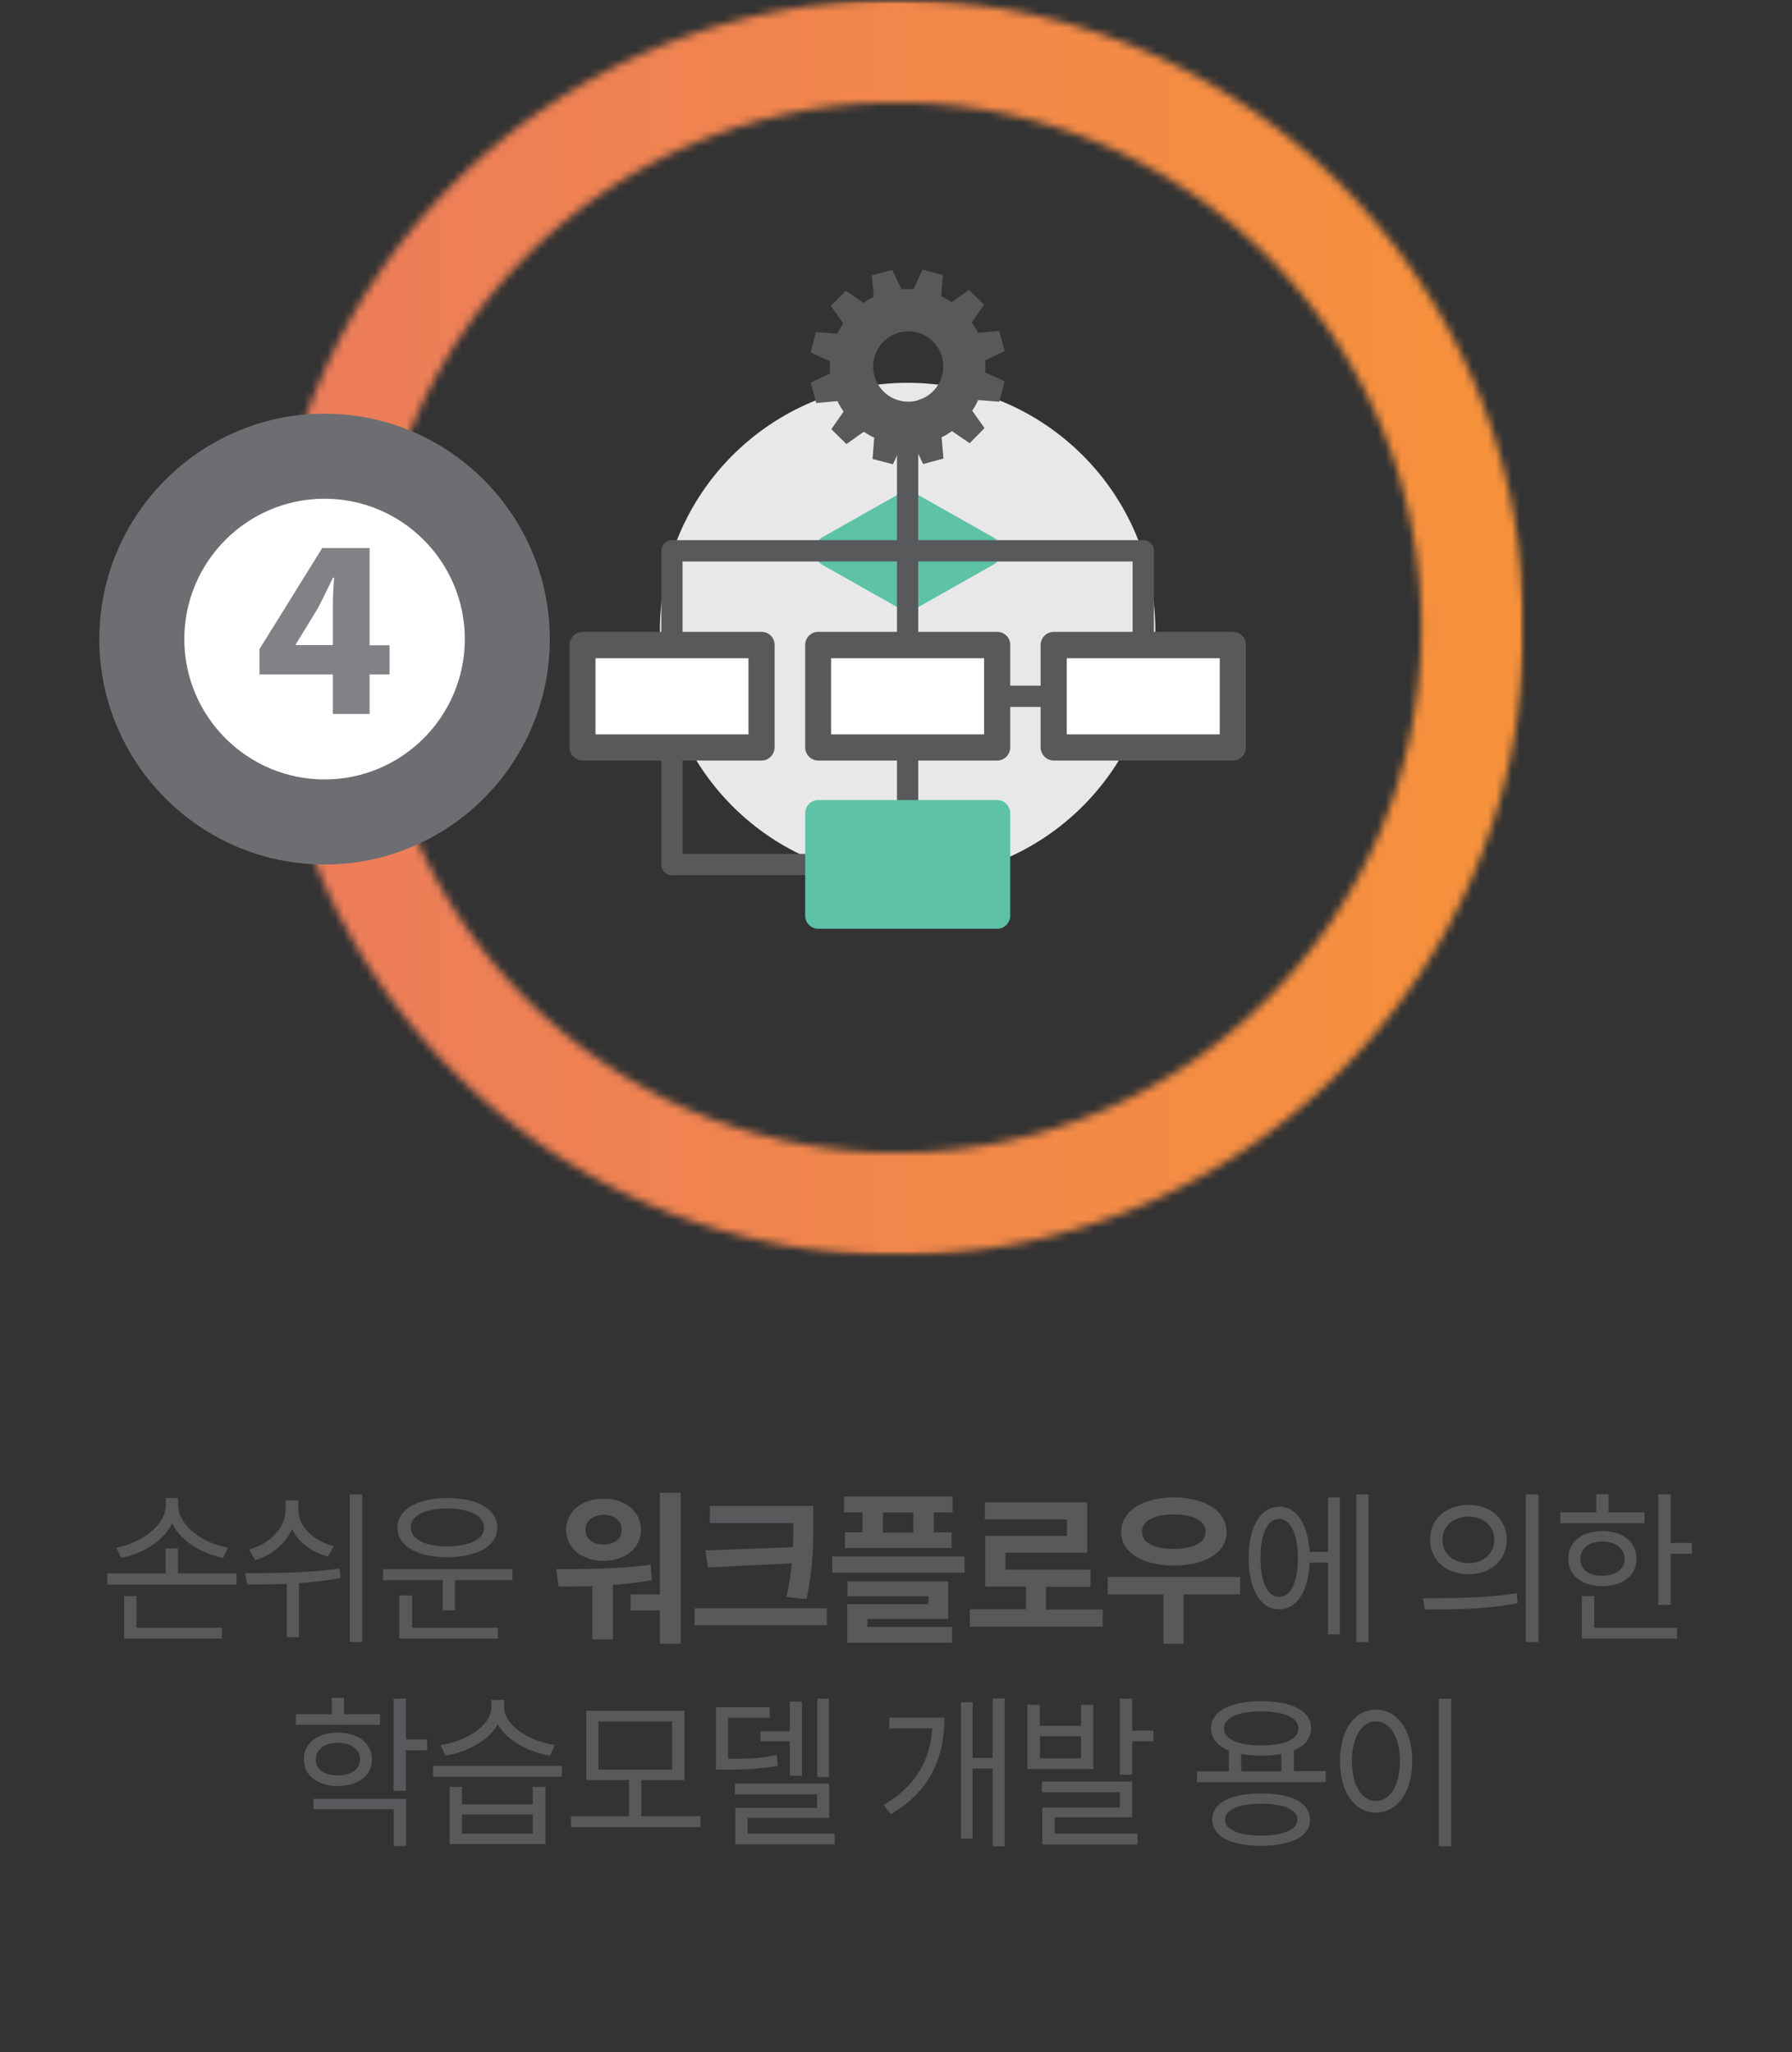 <svg xmlns="http://www.w3.org/2000/svg" width="227" height="260" fill="none"><rect width="100%" height="100%" fill="#333333" stroke="none"/><mask id="a" width="160" height="160" x="34" y="0" maskUnits="userSpaceOnUse" style="mask-type:luminance"><path fill="#fff" d="M47.142 79.509c0-36.67 29.823-66.523 66.457-66.523 36.633 0 66.457 29.826 66.457 66.523 0 36.696-29.797 66.522-66.457 66.522s-66.457-29.826-66.457-66.522ZM82.672 6.25c-9.448 4.014-17.954 9.726-25.248 17.028-7.295 7.301-13.028 15.815-17.011 25.272-4.145 9.807-6.245 20.234-6.245 30.958 0 10.723 2.1 21.15 6.245 30.957a79.208 79.208 0 0 0 17.01 25.273c7.295 7.301 15.8 13.04 25.249 17.028 9.797 4.149 20.214 6.251 30.927 6.251 10.712 0 21.129-2.102 30.927-6.251 9.448-4.015 17.953-9.727 25.248-17.028 7.294-7.302 13.027-15.816 17.011-25.273 4.145-9.807 6.245-20.234 6.245-30.957 0-10.724-2.1-21.15-6.245-30.958-4.011-9.457-9.717-17.97-17.011-25.272-7.295-7.302-15.8-13.04-25.248-17.028C134.728 2.1 124.311 0 113.599 0c-10.713 0-21.13 2.102-30.927 6.25Z"></path></mask><g mask="url(#a)"><mask id="b" width="160" height="160" x="34" y="0" maskUnits="userSpaceOnUse" style="mask-type:luminance"><path fill="#fff" d="M193.056 0H34.168v159.045h158.888V0Z"></path></mask><g mask="url(#b)"><path fill="url(#c)" d="M196-9H34v181h162V-9Z"></path></g></g><path fill="#E9E8E8" d="M146.355 79.913c0-17.352-14.05-31.416-31.384-31.416-17.335 0-31.385 14.064-31.385 31.416 0 17.35 14.05 31.415 31.385 31.415 17.334 0 31.384-14.064 31.384-31.415Z"></path><path fill="#fff" d="M17.965 80.964c0-12.798 10.363-23.171 23.148-23.171s23.148 10.373 23.148 23.171-10.362 23.171-23.148 23.171c-12.785 0-23.148-10.373-23.148-23.171Z"></path><path fill="#6D6E71" d="M41.114 109.523c-15.72 0-28.532-12.824-28.532-28.56 0-15.734 12.812-28.559 28.532-28.559 15.719 0 28.531 12.825 28.531 28.56s-12.785 28.559-28.531 28.559Zm0-46.341c-9.798 0-17.765 7.975-17.765 17.782s7.967 17.782 17.765 17.782c9.797 0 17.765-7.975 17.765-17.782S50.91 63.182 41.114 63.182Z"></path><path fill="#58595B" d="m127.27 44.51-.7-2.586-2.691.242a8.167 8.167 0 0 0-.781-1.32l1.561-2.236-1.911-1.886-2.207 1.562a9.237 9.237 0 0 0-1.319-.754l.215-2.694-2.584-.674-1.13 2.479a14.59 14.59 0 0 0-1.534 0l-1.158-2.452-2.584.7.243 2.695a8.05 8.05 0 0 0-1.319.781l-2.234-1.536-1.885 1.913 1.562 2.21a9.128 9.128 0 0 0-.754 1.32l-2.692-.216-.673 2.587 2.45 1.131a14.568 14.568 0 0 0 0 1.536l-2.45 1.159.7 2.586 2.692-.242c.215.458.484.916.78 1.32l-1.561 2.236 1.911 1.886 2.207-1.562c.431.296.862.538 1.319.754l-.215 2.694 2.584.674 1.131-2.479a14.59 14.59 0 0 0 1.534 0l1.157 2.452 2.584-.7-.242-2.695a8.084 8.084 0 0 0 1.319-.781l2.234 1.536 1.884-1.913-1.561-2.21c.296-.43.538-.862.754-1.347l2.691.216.673-2.587-2.476-1.131c.027-.512.027-1.024 0-1.536l2.449-1.159.027.027Zm-11.036 6.224a4.453 4.453 0 0 1-2.341-8.595c2.368-.646 4.818.755 5.437 3.126.646 2.37-.754 4.822-3.123 5.442M133.489 89.559h-7.213a1.333 1.333 0 0 1-1.346-1.348c0-.754.592-1.347 1.346-1.347h7.213c.754 0 1.346.593 1.346 1.347 0 .755-.592 1.348-1.346 1.348Z"></path><path fill="#5DC2A6" d="m125.791 68.058-9.824-5.55a1.969 1.969 0 0 0-1.965 0l-9.825 5.55c-1.345.781-1.345 2.721 0 3.503l9.825 5.55c.619.35 1.373.35 1.965 0l9.824-5.55a2.004 2.004 0 0 0 0-3.503Z"></path><path fill="#58595B" d="M105.28 110.871H85.12a1.334 1.334 0 0 1-1.347-1.347V69.783c0-.755.593-1.347 1.346-1.347h59.701c.754 0 1.346.592 1.346 1.347v11.935c0 .755-.592 1.348-1.346 1.348a1.334 1.334 0 0 1-1.346-1.348V71.13H86.465v37.046h18.815c.753 0 1.346.593 1.346 1.348 0 .754-.593 1.347-1.346 1.347Z"></path><path fill="#58595B" d="M116.317 53.886h-2.692V104.7h2.692V53.886Z"></path><path fill="#fff" d="M156.179 81.718h-22.691v12.96h22.691v-12.96Z"></path><path fill="#5DC2A6" d="M126.331 103.057h-22.69v12.959h22.69v-12.959Z"></path><path fill="#fff" d="M126.331 81.718h-22.69v12.96h22.69v-12.96ZM96.48 81.718H73.79v12.96h22.69v-12.96Z"></path><path fill="#58595B" d="M156.18 96.348h-22.691a1.678 1.678 0 0 1-1.669-1.67v-12.96c0-.916.754-1.67 1.669-1.67h22.691c.915 0 1.642.727 1.642 1.67v12.96c0 .916-.727 1.67-1.642 1.67Zm-21.049-3.314h19.38V83.39h-19.38v9.645Z"></path><path fill="#5DC2A6" d="M126.329 117.66h-22.691c-.915 0-1.642-.755-1.642-1.671V103.03c0-.916.727-1.671 1.642-1.671h22.691c.915 0 1.642.755 1.642 1.671v12.959c0 .916-.727 1.671-1.642 1.671Zm-21.049-3.314h19.38V104.7h-19.38v9.646Z"></path><path fill="#58595B" d="M126.329 96.348h-22.691c-.915 0-1.642-.754-1.642-1.67v-12.96c0-.916.727-1.67 1.642-1.67h22.691c.915 0 1.642.727 1.642 1.67v12.96c0 .916-.727 1.67-1.642 1.67Zm-21.049-3.314h19.38V83.39h-19.38v9.645ZM96.481 96.348h-22.69c-.916 0-1.643-.754-1.643-1.67v-12.96c0-.916.727-1.67 1.642-1.67h22.691c.915 0 1.642.727 1.642 1.67v12.96c0 .916-.754 1.67-1.642 1.67Zm-21.049-3.314h19.38V83.39h-19.38v9.645Z"></path><path fill="#808285" d="M42.161 90.447v-5.011h-9.286V82.23l7.94-12.798h6.003v12.313h2.53v3.69h-2.53v5.012H42.16Zm0-8.702v-4.662c0-1.266.054-2.56.162-3.906h-.135c-.673 1.347-1.238 2.586-1.938 3.906l-2.8 4.58v.055h4.711v.027Z"></path><path fill="#58595B" d="M13.629 199.324h7.348v-3.152h1.56v3.152h7.43v1.428H13.602v-1.428h.027Zm7.375-8.676v-.862h1.56v.862c0 2.641 3.177 4.904 6.326 5.416l-.619 1.293c-2.718-.539-5.356-2.101-6.46-4.365-1.13 2.264-3.768 3.853-6.46 4.365l-.619-1.293c3.122-.566 6.272-2.802 6.272-5.416Zm7.133 16.947H15.728v-5.388h1.561v4.014h10.82v1.374h.027Zm14.858-8.891.134 1.213c-1.723.323-3.5.512-5.249.646v6.844h-1.56v-6.763c-1.831.081-3.527.081-5.034.081l-.216-1.428c3.392 0 7.94 0 11.951-.593h-.026Zm-.7-2.802-.754 1.293c-2.126-.592-3.768-1.805-4.549-3.502-.807 1.886-2.53 3.287-4.656 3.961l-.781-1.348c2.718-.754 4.603-2.748 4.63-5.092v-1.131H37.8v1.131c0 2.183 1.83 3.961 4.495 4.661v.027Zm2.018-6.574h1.562v18.699h-1.562v-18.699Zm20.591 10.858h-7.267v3.826h-1.561v-3.826h-7.564v-1.374h16.392v1.374Zm-8.236-10.4c3.85 0 6.325 1.428 6.325 3.745s-2.476 3.718-6.325 3.745c-3.822 0-6.325-1.455-6.325-3.745s2.503-3.745 6.325-3.745Zm-6.083 12.34H52.2v4.095h10.874v1.374H50.585v-5.469Zm6.083-6.224c2.8 0 4.657-.916 4.657-2.371 0-1.482-1.858-2.425-4.657-2.425-2.8 0-4.657.916-4.63 2.425 0 1.455 1.858 2.398 4.63 2.371ZM82.431 198.247l.135 1.94a43.248 43.248 0 0 1-4.926.593v6.897h-2.611v-6.736c-1.507.054-2.96.054-4.253.054l-.323-2.209c3.445 0 8.021 0 11.978-.566v.027Zm-5.948-8.379c2.718 0 4.683 1.616 4.71 3.933 0 2.344-1.992 3.907-4.71 3.934-2.773 0-4.738-1.563-4.765-3.934 0-2.317 1.992-3.933 4.764-3.933Zm0 5.792c1.318 0 2.26-.646 2.26-1.859 0-1.158-.942-1.886-2.26-1.886-1.32 0-2.315.728-2.315 1.886 0 1.159.942 1.886 2.314 1.859Zm9.743 12.583h-2.638v-4.23h-3.714v-2.021h3.714v-12.879h2.638v19.13Zm1.75-4.5h16.769v2.156h-16.77v-2.156Zm15.046-10.723c0 2.748 0 5.416-.861 9.565l-2.557-.27c.377-1.562.565-2.963.7-4.257l-10.632.512-.323-2.155 11.089-.404c.054-1.024.054-2.021.054-2.991v-.081H89.914v-2.155h13.108v2.236Zm2.396 4.149h16.769v2.075h-16.769v-2.075Zm15.261-5.577h-2.395v2.533h2.261v1.993h-13.512v-1.993h2.234v-2.533h-2.342v-1.994h13.754v1.994Zm-13.323 11.639h10.255v-.996h-10.255v-1.886h12.758v4.741h-10.255v1.024h10.74v1.994h-13.27v-4.877h.027Zm8.344-9.079v-2.533h-3.849v2.533h3.849Zm23.983 11.935H122.86v-2.209h7.106v-2.883h-5.168v-6.412h10.363v-2.102h-10.417v-2.155h12.974v6.385h-10.363v2.156h10.793v2.155h-5.652v2.883h7.187v2.209-.027Zm17.415-4.095h-7.16v6.251h-2.557v-6.251h-7.052v-2.209h16.769v2.209Zm-8.425-12.286c3.929 0 6.702 1.697 6.702 4.365 0 2.667-2.773 4.284-6.702 4.257-3.957 0-6.676-1.671-6.649-4.257 0-2.641 2.719-4.338 6.649-4.365Zm0 6.52c2.476 0 4.037-.781 4.037-2.155 0-1.401-1.561-2.21-4.037-2.21-2.477 0-4.038.809-4.011 2.21 0 1.374 1.534 2.155 4.011 2.155ZM162.021 190.864c2.18 0 3.661 2.21 3.876 5.739h2.342v-6.897h1.48v17.351h-1.48v-9.08h-2.342c-.162 3.638-1.642 5.901-3.876 5.901-2.342 0-3.849-2.533-3.849-6.493 0-3.961 1.507-6.494 3.849-6.494v-.027Zm0 11.424c1.453.054 2.395-1.886 2.395-4.903 0-3.018-.942-4.958-2.395-4.958-1.454 0-2.369 1.913-2.342 4.958 0 3.044.915 4.957 2.342 4.903Zm11.332 5.739h-1.534v-18.698h1.534v18.698Zm18.761-6.17.134 1.24c-4.118.808-8.532.808-11.762.808l-.216-1.428c3.311 0 7.86 0 11.871-.647l-.027.027Zm-1.239-6.816c-.053 2.613-2.018 4.391-4.845 4.391-2.826 0-4.871-1.778-4.871-4.391 0-2.614 2.018-4.365 4.871-4.392 2.8 0 4.792 1.805 4.845 4.392Zm-4.845 2.99c1.885 0 3.257-1.239 3.257-2.963 0-1.725-1.372-2.937-3.257-2.937-1.884 0-3.31 1.212-3.31 2.937 0 1.724 1.372 2.963 3.31 2.963Zm7.241-8.702h1.615v18.698h-1.615v-18.698Zm4.387 2.263h4.549v-2.29h1.561v2.29h4.549v1.374h-10.659v-1.374Zm5.33 2.371c2.557 0 4.307 1.374 4.307 3.529 0 2.156-1.723 3.422-4.307 3.449-2.584 0-4.334-1.347-4.307-3.449-.054-2.155 1.723-3.502 4.307-3.529Zm0 5.658c1.669 0 2.799-.808 2.799-2.102 0-1.347-1.13-2.209-2.799-2.236-1.696 0-2.799.889-2.799 2.236 0 1.348 1.103 2.129 2.799 2.102Zm-2.611 2.586h1.561v4.015h10.498v1.374h-12.059v-5.389Zm11.251-6.735h2.692v1.374h-2.692v6.466h-1.561v-14.01h1.561v6.17ZM48.136 218.508h-10.66v-1.347h4.55v-2.075h1.56v2.075h4.55v1.347Zm-5.33.997c2.584 0 4.307 1.347 4.307 3.394 0 2.048-1.723 3.341-4.307 3.368-2.584 0-4.334-1.347-4.307-3.368-.053-2.074 1.723-3.394 4.307-3.394Zm-3.095 8.379h11.735v5.981h-1.56v-4.661H39.71v-1.347.027Zm3.095-2.964c1.669 0 2.8-.808 2.8-2.021 0-1.293-1.131-2.101-2.8-2.101-1.669 0-2.8.808-2.8 2.101 0 1.294 1.104 2.021 2.8 2.021Zm7.052-9.726h1.561v5.173h2.692v1.374H51.42v5.119h-1.56v-11.666Zm5.007 8.514h16.311v1.374H54.865v-1.374Zm7.375-7.437v-.916h1.615v.916c0 2.318 3.257 4.365 6.433 4.796l-.62 1.347c-2.745-.458-5.463-1.913-6.62-3.987-1.131 2.101-3.877 3.529-6.622 3.987l-.62-1.347c3.204-.458 6.434-2.425 6.434-4.796Zm-3.715 12.313h8.964v-2.209h1.614v7.248H56.965v-7.248h1.561v2.209Zm8.964 3.719v-2.425h-8.964v2.425h8.964Zm21.237-.836H72.334v-1.374h7.348v-4.58h-5.41v-8.784h12.435v8.784h-5.464v4.58h7.483v1.374Zm-3.58-7.274v-6.116h-9.34v6.116h9.34Zm5.49-7.922h6.865v1.348h-5.276v5.2c2.45 0 4.145-.054 6.164-.485l.134 1.374c-2.18.377-3.956.485-6.729.485h-1.103v-7.922h-.054Zm2.45 9.673h11.951v4.365H94.701v1.994h11.036v1.347H93.14v-4.608h10.363v-1.724H93.086V225.944Zm3.257-6.628h3.715v-3.745h1.534v9.403h-1.534v-4.365h-3.715v-1.293Zm8.667 5.82h-1.48v-9.942h1.48v9.942Zm13.109-6.17h-5.464v-1.374h6.971c0 4.769-1.588 9.241-6.783 12.232l-.915-1.159c4.172-2.425 5.921-5.846 6.164-9.699h.027Zm9.151 14.926h-1.534v-9.834h-2.53v8.864h-1.481v-17.27h1.481v7.059h2.53v-7.544h1.534v18.725Zm4.468-15.25h5.195v-2.667h1.561v8.137h-8.344v-8.137h1.561v2.667h.027Zm5.195 4.123v-2.802h-5.195v2.802h5.195Zm-4.952 2.936h11.439v4.527h-9.824v2.075h10.497v1.374h-12.059v-4.688h9.825v-1.94h-9.878v-1.348Zm9.878-10.507h1.561v4.041h2.692v1.374h-2.692v4.23h-1.561v-9.645Zm26.082 10.588H151.63v-1.374h4.037v-2.64c-1.453-.593-2.261-1.536-2.261-2.802 0-2.183 2.45-3.449 6.353-3.449 3.902 0 6.352 1.266 6.325 3.449 0 1.239-.781 2.209-2.18 2.775v2.64h4.037v1.401Zm-8.182 1.428c3.876 0 6.163 1.186 6.19 3.314 0 2.129-2.341 3.287-6.19 3.314-3.876 0-6.164-1.185-6.191-3.314 0-2.128 2.315-3.314 6.191-3.314Zm0-6.089c2.907 0 4.737-.781 4.71-2.155 0-1.347-1.803-2.156-4.71-2.156s-4.711.809-4.711 2.156 1.804 2.182 4.711 2.155Zm0 11.424c2.853 0 4.575-.754 4.575-2.021 0-1.266-1.722-2.02-4.575-2.02-2.854 0-4.576.754-4.576 2.02 0 1.267 1.722 2.021 4.576 2.021Zm2.557-8.137v-2.209c-.754.162-1.615.215-2.557.215s-1.777-.053-2.531-.215v2.209h5.088Zm12.004-7.813c2.638 0 4.576 2.532 4.576 6.493 0 4.015-1.938 6.52-4.576 6.547-2.691 0-4.575-2.532-4.575-6.547 0-4.014 1.911-6.493 4.575-6.493Zm0 11.558c1.777 0 3.015-1.993 3.015-5.038s-1.238-5.011-3.015-5.038c-1.83 0-3.068 2.02-3.068 5.038 0 3.018 1.238 5.065 3.068 5.038Zm9.502 5.739h-1.561v-18.698h1.561v18.698Z"></path><defs><linearGradient id="c" x1="196" x2="34" y1="172" y2="172" gradientUnits="userSpaceOnUse"><stop stop-color="#F7923A"></stop><stop offset="1" stop-color="#EC7C5B"></stop></linearGradient></defs></svg>